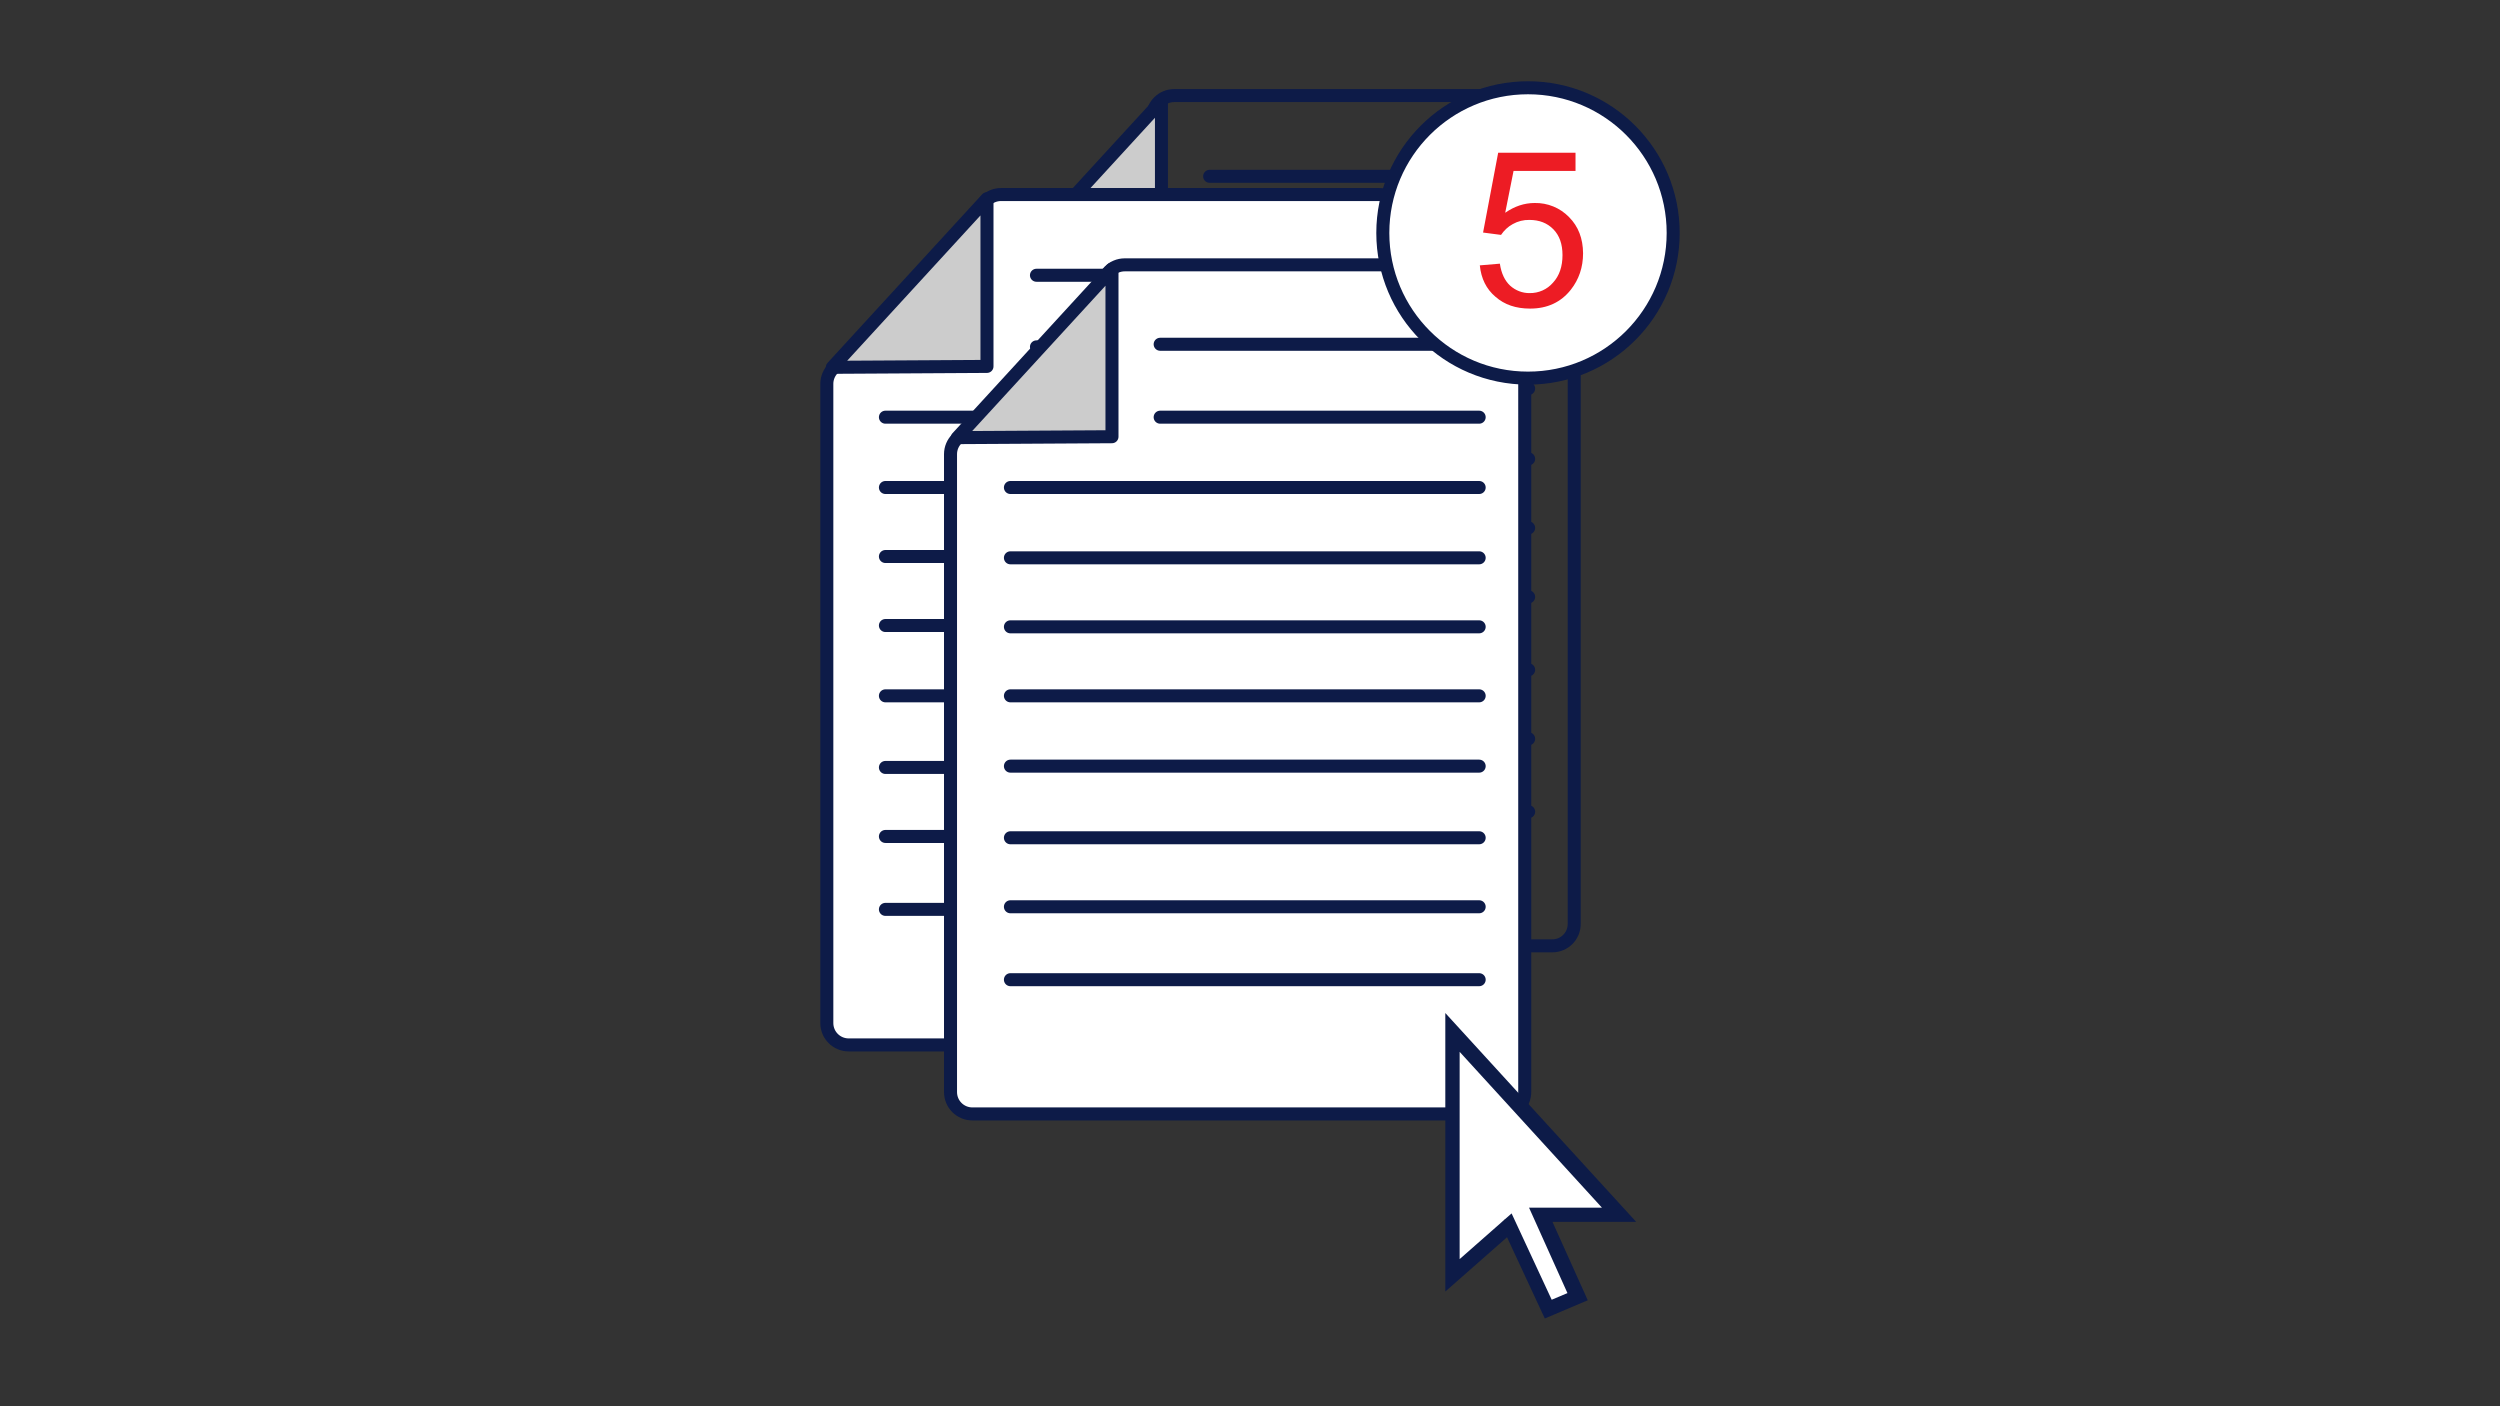 <?xml version="1.0" encoding="utf-8"?>
<!-- Generator: Adobe Illustrator 24.1.2, SVG Export Plug-In . SVG Version: 6.00 Build 0)  -->
<svg version="1.1" id="Layer_1" xmlns="http://www.w3.org/2000/svg" xmlns:xlink="http://www.w3.org/1999/xlink" x="0px" y="0px"
	 viewBox="0 0 1920 1080" style="enable-background:new 0 0 1920 1080;" xml:space="preserve">
<rect x="0" y="0" width="1920" height="1080" fill="#333333" stroke="none"/>
<style type="text/css">
	.st0{fill:none;stroke:#0D1B48;stroke-width:10;stroke-linecap:round;stroke-linejoin:round;}
	.st1{fill:#CCCCCC;stroke:#0D1B48;stroke-width:10;stroke-linejoin:round;}
	.st2{fill:#FFFFFF;stroke:#0D1B48;stroke-width:10;stroke-linecap:round;stroke-linejoin:round;}
	.st3{fill:#FFFFFF;}
	.st4{fill:#0D1B48;}
	.st5{fill:#ED1C24;}
</style>
<g>
	<path class="st0" d="M1192.2,73.4H901.8c-9.3,0-16.8,7.5-16.8,16.8c0,0,0,0,0,0v94.4c0,9.2-7.5,16.7-16.7,16.8l-83.6,0.5
		c-9.2,0.1-16.7,7.6-16.7,16.8v490.9c0,9.3,7.5,16.8,16.8,16.8h0h407.4c9.3,0,16.8-7.5,16.8-16.8v0V90.2
		C1209,80.9,1201.5,73.4,1192.2,73.4L1192.2,73.4z"/>
	<polygon class="st1" points="773.2,207.1 892,77.6 892,206.4 	"/>
	<line class="st0" x1="929" y1="135.4" x2="1174" y2="135.4"/>
	<line class="st0" x1="929" y1="190.4" x2="1174" y2="190.4"/>
	<line class="st0" x1="814" y1="245.4" x2="1174" y2="245.4"/>
	<line class="st0" x1="814" y1="298.4" x2="1174" y2="298.4"/>
	<line class="st0" x1="814" y1="352.4" x2="1174" y2="352.4"/>
	<line class="st0" x1="814" y1="405.4" x2="1174" y2="405.4"/>
	<line class="st0" x1="814" y1="458.4" x2="1174" y2="458.4"/>
	<line class="st0" x1="814" y1="514.4" x2="1174" y2="514.4"/>
	<line class="st0" x1="814" y1="567.4" x2="1174" y2="567.4"/>
	<line class="st0" x1="814" y1="623.4" x2="1174" y2="623.4"/>
	<path class="st2" d="M1059.2,149.4H768.8c-9.3,0-16.8,7.5-16.8,16.8c0,0,0,0,0,0v94.5c0,9.2-7.5,16.7-16.7,16.8l-83.6,0.5
		c-9.2,0.1-16.7,7.6-16.7,16.8v490.9c0,9.3,7.5,16.8,16.8,16.8h0h407.4c9.3,0,16.8-7.5,16.8-16.8v0V166.2
		C1076,156.9,1068.5,149.4,1059.2,149.4L1059.2,149.4z"/>
	<polygon class="st1" points="639.2,282.1 758,152.6 758,281.4 	"/>
	<line class="st0" x1="796" y1="211.4" x2="1040" y2="211.4"/>
	<line class="st0" x1="796" y1="266.4" x2="1040" y2="266.4"/>
	<line class="st0" x1="680" y1="320.4" x2="1040" y2="320.4"/>
	<line class="st0" x1="680" y1="374.4" x2="1040" y2="374.4"/>
	<line class="st0" x1="680" y1="427.4" x2="1040" y2="427.4"/>
	<line class="st0" x1="680" y1="480.4" x2="1040" y2="480.4"/>
	<line class="st0" x1="680" y1="534.4" x2="1040" y2="534.4"/>
	<line class="st0" x1="680" y1="589.4" x2="1040" y2="589.4"/>
	<line class="st0" x1="680" y1="642.4" x2="1040" y2="642.4"/>
	<line class="st0" x1="680" y1="698.4" x2="1040" y2="698.4"/>
	<path class="st2" d="M1154.2,203.4H863.8c-9.3,0-16.8,7.5-16.8,16.8c0,0,0,0,0,0v94.5c0,9.2-7.5,16.7-16.7,16.8l-83.6,0.5
		c-9.2,0.1-16.7,7.6-16.7,16.8v489.9c0,9.3,7.5,16.8,16.8,16.8h0h407.4c9.3,0,16.8-7.5,16.8-16.8v0V220.2
		C1171,210.9,1163.5,203.4,1154.2,203.4L1154.2,203.4z"/>
	<polygon class="st1" points="735.2,336.1 854,206.6 854,335.4 	"/>
	<line class="st0" x1="891" y1="264.4" x2="1136" y2="264.4"/>
	<line class="st0" x1="891" y1="320.4" x2="1136" y2="320.4"/>
	<line class="st0" x1="776" y1="374.4" x2="1136" y2="374.4"/>
	<line class="st0" x1="776" y1="428.4" x2="1136" y2="428.4"/>
	<line class="st0" x1="776" y1="481.4" x2="1136" y2="481.4"/>
	<line class="st0" x1="776" y1="534.4" x2="1136" y2="534.4"/>
	<line class="st0" x1="776" y1="588.4" x2="1136" y2="588.4"/>
	<line class="st0" x1="776" y1="643.4" x2="1136" y2="643.4"/>
	<line class="st0" x1="776" y1="696.4" x2="1136" y2="696.4"/>
	<line class="st0" x1="776" y1="752.4" x2="1136" y2="752.4"/>
	<circle class="st2" cx="1173.5" cy="178.9" r="111.5"/>
	<polygon class="st3" points="1116,793.4 1114.1,973.1 1136.7,958 1156,936.2 1169.9,965.4 1189.9,1004.1 1210.2,998.2 
		1182.8,936.7 1241.5,932.2 	"/>
	<path class="st4" d="M1186.4,1012.6l-29-62.4l-47.4,41.7V778l146.6,160.4l-64.3,0l27.1,60.2L1186.4,1012.6z M1160.9,931.9
		l30.8,66.3l12.1-5.1l-29.5-65.6h56L1121,807.8v159.2L1160.9,931.9z"/>
	<path class="st5" d="M1136.5,203.8l15.4-1.3c1.1,7.5,3.8,13.1,7.9,16.9c4.1,3.7,9.5,5.8,15,5.7c6.9,0.1,13.4-2.8,17.9-8
		c4.9-5.3,7.3-12.4,7.3-21.2c0-8.4-2.3-15-7-19.8c-4.7-4.8-10.8-7.2-18.4-7.2c-4.5-0.1-8.9,1-12.8,3.2c-3.7,2-6.7,4.9-9,8.3
		l-13.8-1.8l11.6-61.3h59.4v14h-47.6l-6.4,32.1c7.2-5,14.7-7.5,22.6-7.5c9.9-0.2,19.5,3.7,26.4,10.8c7.2,7.2,10.7,16.5,10.8,27.8
		c0,10.8-3.2,20.1-9.4,28c-7.7,9.7-18.1,14.5-31.3,14.5c-10.9,0-19.7-3-26.6-9.1C1141.5,222,1137.5,213.9,1136.5,203.8z"/>
</g>
</svg>
